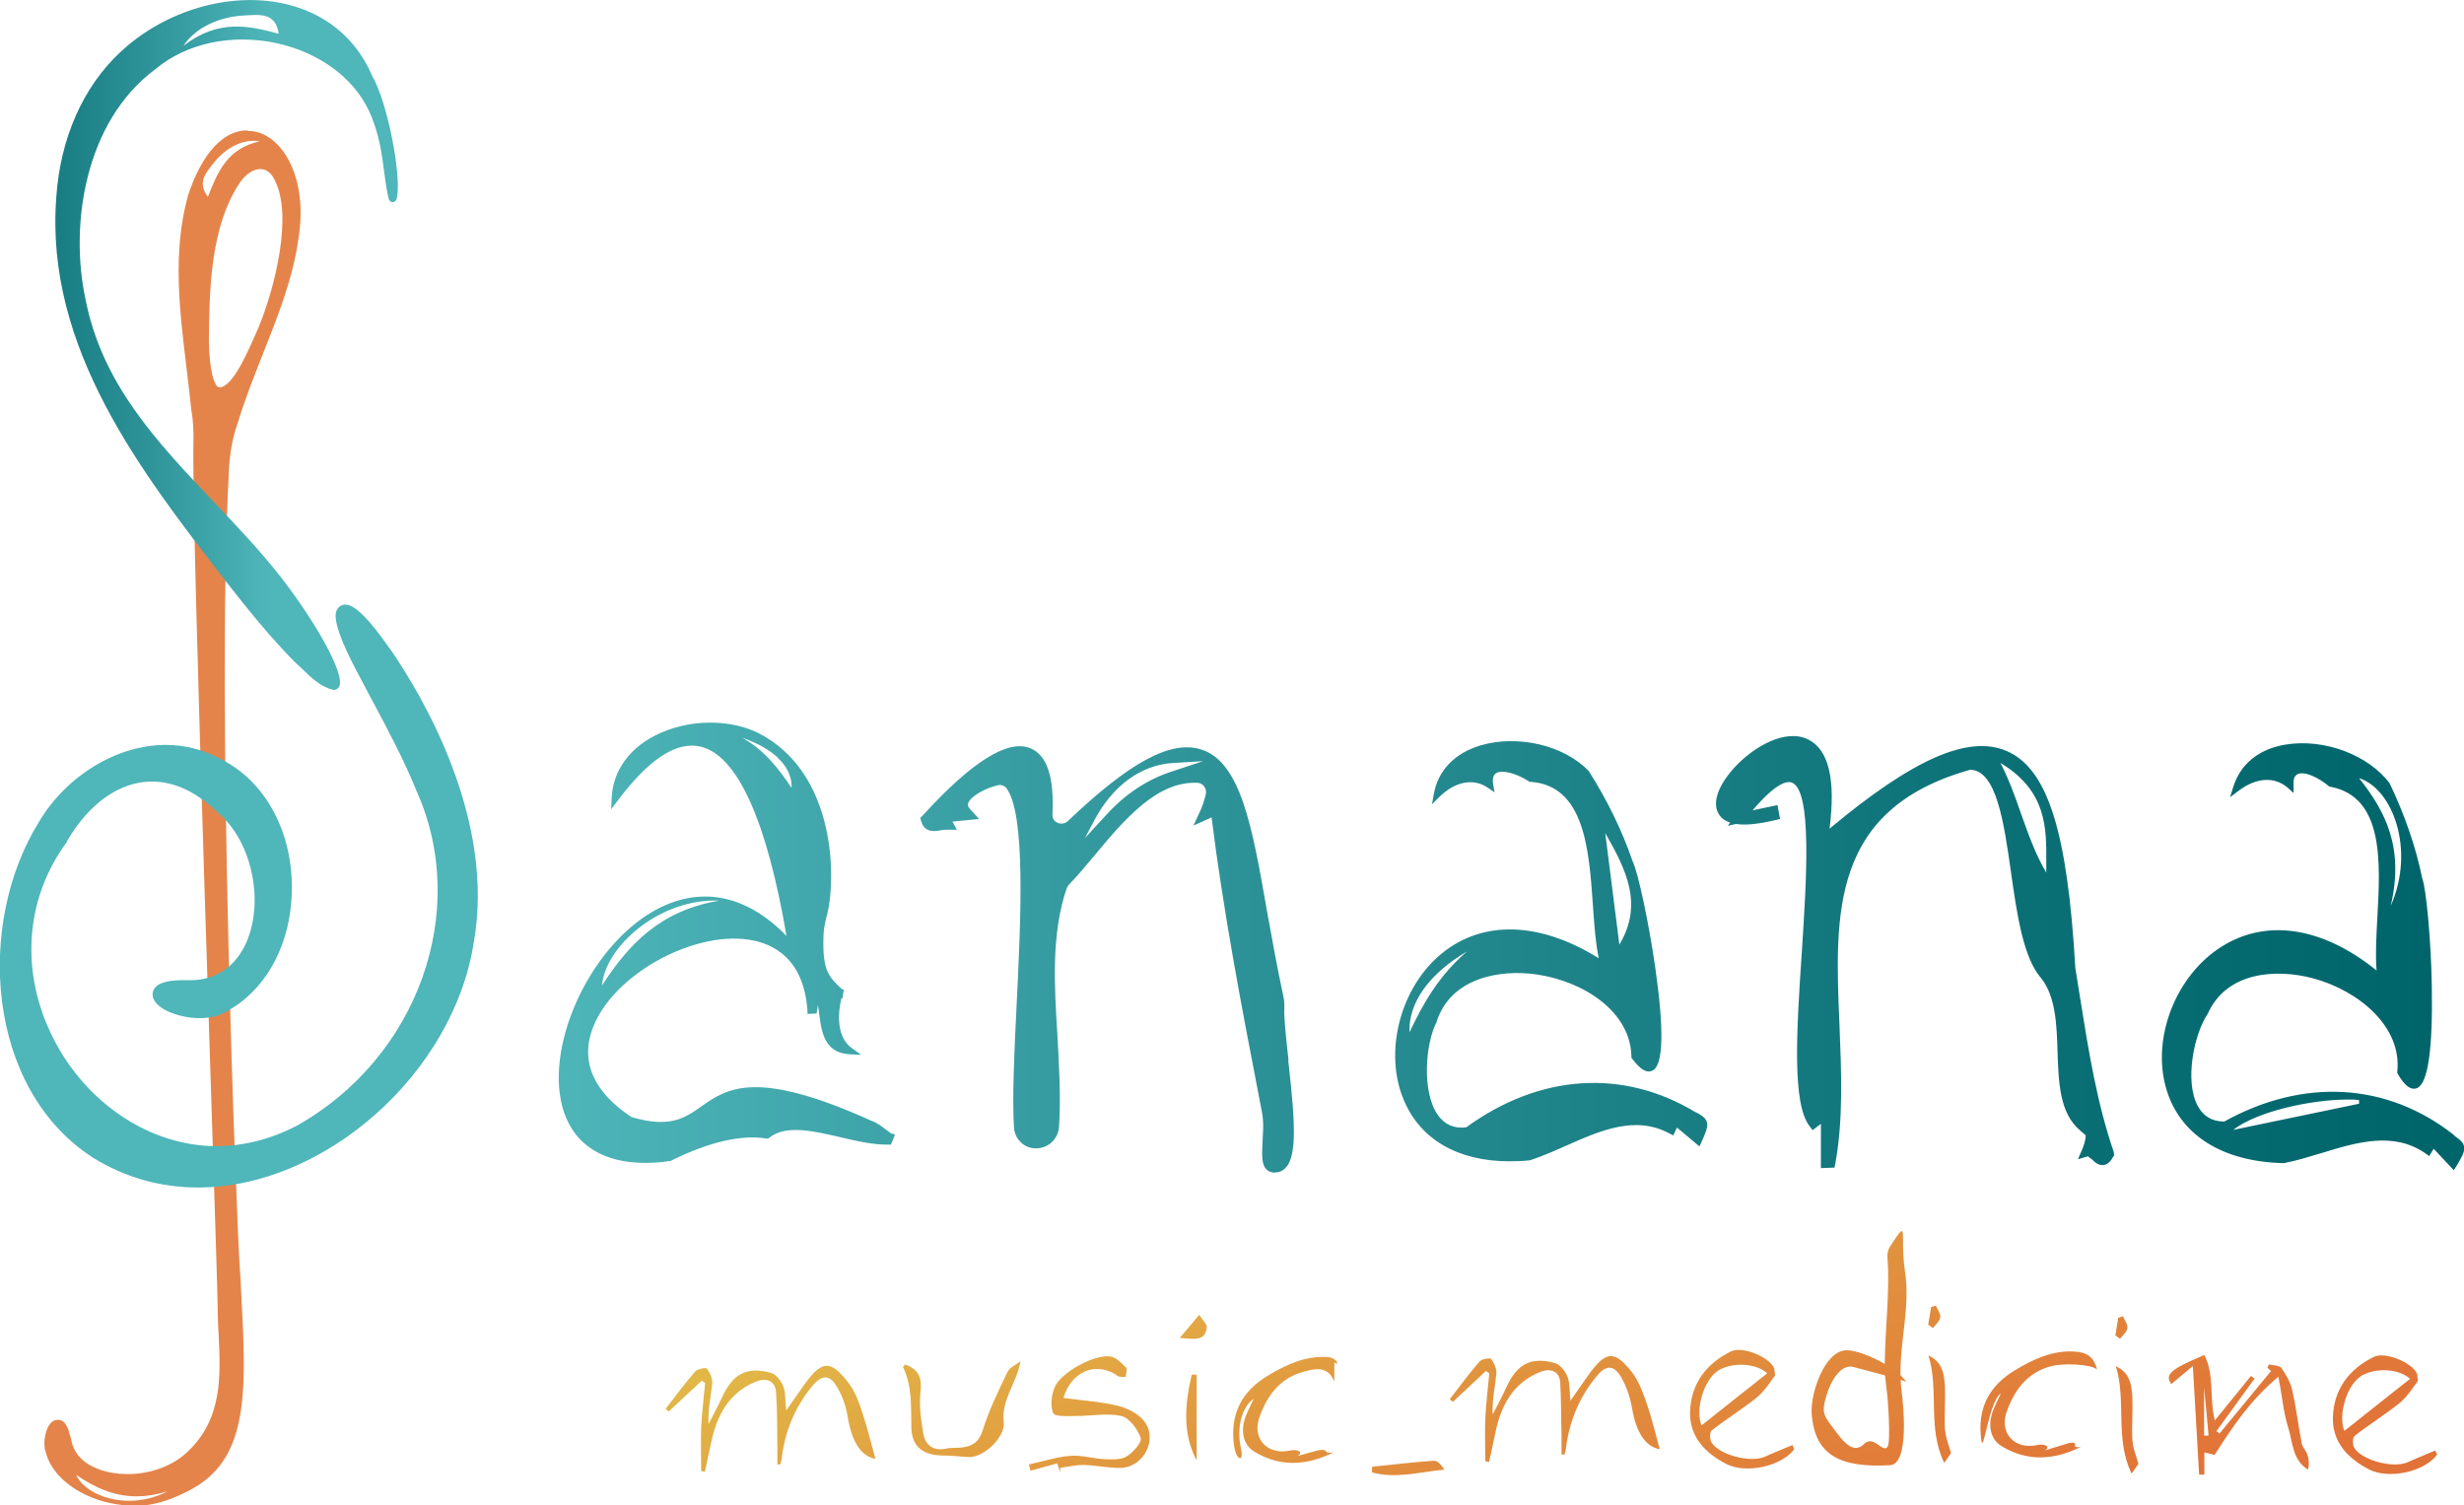 <svg xmlns="http://www.w3.org/2000/svg" xmlns:xlink="http://www.w3.org/1999/xlink" id="Layer_2" viewBox="0 0 94.14 57.51"><defs><style>      .cls-1 {        fill: url(#linear-gradient-5);      }      .cls-2 {        fill: url(#linear-gradient-4);      }      .cls-3 {        fill: url(#linear-gradient-3);      }      .cls-4 {        fill: url(#linear-gradient-2);      }      .cls-5 {        fill: url(#linear-gradient);      }    </style><linearGradient id="linear-gradient" x1="-5455.53" y1="-2591.12" x2="-5454.53" y2="-2591.12" gradientTransform="translate(-124596.89 -131346.94) rotate(-108.08) scale(29.99 -29.99)" gradientUnits="userSpaceOnUse"><stop offset="0" stop-color="#e17238"></stop><stop offset=".17" stop-color="#e17b39"></stop><stop offset=".45" stop-color="#e1943e"></stop><stop offset=".55" stop-color="#e29f41"></stop><stop offset=".87" stop-color="#e0c449"></stop><stop offset=".99" stop-color="#bc7239"></stop><stop offset="1" stop-color="#bc7239"></stop></linearGradient><linearGradient id="linear-gradient-2" x1="-4834.52" y1="-2682.11" x2="-4833.52" y2="-2682.11" gradientTransform="translate(47302.67 -26210.56) scale(9.78 -9.78)" gradientUnits="userSpaceOnUse"><stop offset="0" stop-color="#e4844a"></stop><stop offset=".19" stop-color="#e48d4c"></stop><stop offset=".51" stop-color="#e4a652"></stop><stop offset=".55" stop-color="#e5ab54"></stop><stop offset=".87" stop-color="#e4ca5c"></stop><stop offset=".99" stop-color="#c3824a"></stop><stop offset="1" stop-color="#c3824a"></stop></linearGradient><linearGradient id="linear-gradient-3" x1="-5066.98" y1="-2578.31" x2="-5065.98" y2="-2578.31" gradientTransform="translate(92501.44 -47034.74) scale(18.26 -18.26)" gradientUnits="userSpaceOnUse"><stop offset="0" stop-color="#00656b"></stop><stop offset=".23" stop-color="#0c7177"></stop><stop offset=".64" stop-color="#2d9398"></stop><stop offset="1" stop-color="#4fb6ba"></stop></linearGradient><linearGradient id="linear-gradient-4" x1="-4961.29" y1="-2625.5" x2="-4960.29" y2="-2625.5" gradientTransform="translate(64990.47 -34378.51) scale(13.1 -13.1)" xlink:href="#linear-gradient-3"></linearGradient><linearGradient id="linear-gradient-5" x1="-5268.13" y1="-2488.49" x2="-5267.13" y2="-2488.49" gradientTransform="translate(383592.13 -181149.89) scale(72.81 -72.81)" gradientUnits="userSpaceOnUse"><stop offset="0" stop-color="#4fb6ba"></stop><stop offset=".36" stop-color="#2d9398"></stop><stop offset=".77" stop-color="#0c7177"></stop><stop offset="1" stop-color="#00656b"></stop></linearGradient></defs><g id="Layer_6"><g><path class="cls-5" d="M29.7,55.94c0-.24,0-.49,0-.73-.01-.67,0-1.34-.05-2.01-.02-.42-.35-.6-.8-.4-1.02.43-1.47,1.3-1.68,2.32-.08.37-.16.74-.24,1.11l-.14-.03c0-.56-.02-1.13,0-1.69.03-.56.1-1.11.15-1.67l-.13-.09c-.42.39-.84.79-1.26,1.18l-.12-.1c.37-.48.73-.97,1.13-1.43.09-.1.41-.16.45-.11.12.16.22.39.2.58-.05.5-.17.99-.14,1.54.17-.34.36-.68.52-1.03.41-.89.94-1.18,1.86-.93.19.05.39.3.47.5.1.24.07.52.12.94.3-.43.5-.73.72-1.03.64-.88.97-.91,1.64-.05.26.33.42.76.55,1.17.2.6.34,1.21.5,1.76-.54-.1-.9-.63-1.06-1.59-.06-.4-.2-.81-.41-1.16-.28-.48-.57-.48-.94-.04-.68.82-1.06,1.76-1.18,2.82l-.05.18h-.13ZM72.66,53.23c.04.26.32,2.71-.45,2.75-1.85.1-2.86-.34-2.99-1.93-.07-.81.49-2.42,1.3-2.46.33-.02.95.21,1.49.52,0-1.17.21-2.92.1-4.05-.01-.16.02-.32.11-.45.75-1.15.35-.44.56.95.21,1.35-.19,2.64-.17,3.98l.23.25-.22-.07c0,.17.02.33.04.5ZM72.07,53.01s-.03-.29-.05-.46c-.47-.13-.98-.26-1.2-.32-.49-.14-.88.55-1.03,1.06-.23.75-.1.8.4,1.47.3.4.66.78,1.03.41.37-.37.72.38.9.1.12-.19.02-1.83-.05-2.26ZM84.8,54.77l-.12-.09c.49-.67.97-1.34,1.46-2.01l-.14-.1c-.45.55-.9,1.11-1.38,1.7-.22-.87,0-1.73-.4-2.5-1.32.55-1.52.76-1.26,1.11.23-.19.46-.39.82-.69.09,1.5.16,2.82.24,4.15h.2v-.85c.2.05.34.08.39.1.7-1.1,1.38-2.11,2.44-2.99.14.74.19,1.36.37,1.93.18.56.15,1.24.76,1.62.05-.2.04-.39-.02-.56-.05-.16-.19-.29-.22-.44-.13-.68-.21-1.36-.36-2.03-.07-.31-.24-.6-.42-.86-.08-.1-.32-.09-.48-.13l-.05.13.14.12c-.66.8-1.32,1.6-1.98,2.4ZM84.38,54.85h-.17v-1.83c.07.69.12,1.26.17,1.83ZM50.73,51.85c-.84-.06-1.57.28-2.26.69-1.03.61-1.49,1.48-1.32,2.7.08.56.39.67.26.09-.17-.77.02-1.56.49-1.89-.12.27-.27.53-.35.8-.14.48-.04.97.37,1.22.98.6,2.01.54,3.03.03-.46.07-.12-.15-.58-.08l-.81.22c.25-.12.06-.28-.27-.21-.86.19-1.47-.45-1.17-1.28.29-.81.77-1.48,1.68-1.73.48-.13.92-.23,1.18.37v-.73c.21.17.12-.17-.25-.2ZM42.67,52.56c.09.06.23.04.34.05,0-.12.07-.29.02-.35-.17-.17-.37-.39-.59-.43-.61-.11-1.92.61-2.15,1.18-.12.3-.17.72-.05.98.07.15.57.11.88.11.58,0,1.17-.12,1.72,0,.31.07.62.5.74.83.06.17-.28.56-.53.71-.22.14-.56.12-.84.11-.44-.02-.87-.16-1.3-.13-.54.04-1.07.22-1.6.33l.06.24c.33-.09.67-.18,1.02-.28.04.11.08.23.12.34v-.17c.3-.04.6-.11.89-.11.48.01.97.13,1.45.11.88-.05,1.4-1.13.85-1.8-.23-.28-.63-.48-.99-.57-.66-.16-1.35-.2-2.08-.3.31-1.03,1.23-1.39,2.04-.87ZM68.48,55.21c-.35.15-.71.29-1.06.45-.55.24-1.77-.08-2.04-.57-.06-.11-.06-.38.02-.44.55-.43,1.15-.8,1.7-1.24.29-.23.5-.56.72-.86l-.03-.26c-.17-.44-1.22-.87-1.65-.66-.96.47-1.54,1.25-1.57,2.32-.02.94.57,1.56,1.38,1.98.75.39,2.11.1,2.6-.56l-.06-.15ZM65.59,52.4c.52-.36,1.47-.35,1.93.07-.83.66-1.66,1.31-2.51,1.99-.25-.6.09-1.71.58-2.05ZM34.5,52.23c.36.74.3,1.53.32,2.32.02.75.47,1.06,1.24,1.06.31,0,.62.04.93.06.59.03,1.43-.76,1.36-1.34-.1-.86.49-1.47.64-2.32-.18.14-.42.24-.5.41-.35.73-.71,1.47-.95,2.24-.14.44-.38.58-.76.64-.21.03-.44,0-.65.05-.47.09-.77-.13-.85-.56-.09-.53-.17-1.09-.11-1.62.06-.53-.07-.85-.59-1.04l-.09.11ZM74.31,54.65c-.03-.56.02-1.12,0-1.67-.03-.47-.09-.95-.63-1.19.41,1.32-.05,2.76.6,4.1.16-.23.26-.36.26-.37-.1-.36-.21-.61-.22-.87ZM45.72,52.52h-.19c-.26,1.13-.36,2.24.19,3.28v-3.28ZM52.4,56.25c.91.26,1.83-.01,2.78-.1-.11-.18-.26-.35-.39-.34-.79.05-1.58.15-2.37.23v.21ZM46.11,50.75c.02-.16-.19-.34-.29-.52-.22.26-.44.53-.75.89.56.04.97.13,1.03-.38ZM73.85,50.74c.1-.13.26-.26.28-.41.02-.14-.11-.3-.17-.45l-.18.06-.11.67.18.13ZM59.77,55.58l.05-.18c.12-1.05.5-2,1.18-2.82.36-.44.66-.44.94.04.2.35.34.76.41,1.16.16.96.52,1.49,1.06,1.59-.15-.55-.29-1.16-.5-1.76-.14-.41-.3-.84-.55-1.17-.67-.86-1-.83-1.64.05-.22.3-.42.61-.72,1.03-.04-.42-.02-.71-.12-.94-.08-.2-.28-.45-.47-.5-.92-.26-1.46.04-1.86.93-.16.35-.34.69-.52,1.03-.03-.54.09-1.04.14-1.54.02-.19-.08-.42-.2-.58-.04-.05-.37,0-.45.11-.4.46-.76.95-1.13,1.43l.12.1c.42-.39.84-.79,1.26-1.18l.13.09c-.05.56-.12,1.11-.15,1.67-.03.56,0,1.13,0,1.69l.14.03c.08-.37.17-.74.24-1.11.21-1.03.66-1.89,1.68-2.32.46-.19.78-.02.8.4.04.67.03,1.34.05,2.01,0,.24,0,.49,0,.73h.13ZM79.28,51.64c-.84-.06-1.57.28-2.26.69-1.03.61-1.49,1.48-1.32,2.7.08.56.28-1.47.75-1.8-.12.27-.27.53-.35.8-.14.48-.04.97.37,1.22.98.6,2.01.54,3.03.03-.46.07.02-.22-.44-.15l-.95.29c.25-.12.06-.28-.27-.21-.86.19-1.47-.45-1.17-1.28.29-.81.77-1.48,1.68-1.73.48-.13,1.53-.08,1.77.12-.14-.55-.47-.65-.84-.68ZM81.47,55.06c-.03-.56.02-1.12,0-1.67-.03-.47-.09-.95-.63-1.19.41,1.32-.05,2.76.6,4.1.16-.23.26-.36.26-.37-.1-.36-.21-.61-.22-.87ZM81,51.15c.1-.13.26-.26.28-.41.02-.14-.11-.3-.17-.45l-.18.06c-.04.22-.07.45-.11.67l.18.13ZM93.04,55.42c-.35.15-.71.29-1.06.45-.55.24-1.77-.08-2.04-.57-.06-.11-.06-.38.02-.44.55-.43,1.15-.8,1.7-1.24.29-.23.5-.56.72-.86l-.03-.26c-.17-.44-1.22-.87-1.65-.66-.96.47-1.54,1.25-1.57,2.32-.02.94.57,1.56,1.38,1.98.75.39,2.11.1,2.6-.56l-.06-.15ZM90.15,52.61c.52-.36,1.47-.35,1.93.07-.83.66-1.66,1.31-2.51,1.99-.25-.6.09-1.71.58-2.05Z"></path><path class="cls-4" d="M4.94,57.34c-.94,0-1.77-.42-2.03-.99.69.47,1.42.82,2.31.82.36,0,.75-.06,1.18-.19-.48.25-.99.36-1.47.36M8.39,14.79h-.04s-.01,0-.01,0c-.16-.09-.33-.59-.36-1.73.02-1.95.04-4.38,1.19-6.09.22-.32.51-.51.77-.51h.04c.22.02.4.16.52.43.69,1.34.01,4.08-.61,5.59-.45,1.04-1.01,2.32-1.51,2.32M7.95,7.53c-.43-.57-.08-.92.2-1.29.4-.51.97-.86,1.53-.86.08,0,.16,0,.24.02-1.23.27-1.61,1.17-1.98,2.13M9.44,4.98c-.91,0-1.73.89-2.25,2.47-.61,2.15-.33,4.43-.06,6.64.06.53.13,1.06.18,1.58l.02.11c.05.35.07.71.06,1.06-.08,3.51.9,30.99.93,33.28v.13h0c0,.23.02.46.03.69.08,1.62.17,3.3-1.24,4.58-.63.56-1.47.8-2.24.8-.37,0-.73-.06-1.03-.16-.64-.22-1.03-.62-1.12-1.16l-.04-.14-.06-.21c-.08-.24-.19-.37-.35-.4-.01,0-.04,0-.07,0-.07,0-.18.02-.28.14-.18.21-.3.75-.17,1.1.18.72.85,1.37,1.8,1.74.35.14.93.3,1.63.3.77,0,1.45-.27,2.08-.6,2.16-1.13,2.17-3.53,1.98-7.05l-.05-1.03-.02-.27c-.12-1.64-.92-21.59-.42-30.68.03-.57.13-1.14.31-1.68l.04-.11c.26-.86.61-1.74.95-2.6.56-1.42,1.15-2.89,1.35-4.38.37-2.22-.52-3.82-1.6-4.09-.12-.03-.23-.04-.35-.04"></path><path class="cls-3" d="M14.91,24.81c-.78-1.13-1.35-1.71-1.71-1.71-.13,0-.24.06-.31.17-.08.13-.29.48.88,2.64.17.32.34.65.52.98.57,1.07,1.16,2.18,1.62,3.32,2.07,4.59.05,10.22-4.59,12.81-.99.51-2.02.77-3.05.77-2.52,0-4.97-1.62-6.24-4.13-1.27-2.52-1.08-5.32.53-7.5h0s0-.02,0-.02c.84-1.45,2.02-2.28,3.24-2.28.87,0,1.72.4,2.54,1.2,1.22,1.03,1.73,3.16,1.15,4.75-.22.61-.81,1.64-2.23,1.64h-.14s-.01,0-.01,0h-.01s-.05,0-.05,0h-.02c-.31,0-1.2,0-1.2.55,0,.51.97.9,1.8.9.4,0,.77-.09,1.05-.27,1.57-.86,2.52-2.73,2.47-4.88-.05-2.15-1.11-3.98-2.76-4.77-.63-.34-1.33-.52-2.06-.52-1.86,0-3.8,1.18-4.84,2.94-2.41,3.87-2.04,10.18,2.06,12.83,1.23.76,2.58,1.14,4.02,1.14,4.84,0,9.76-4.37,10.53-9.36.84-4.71-1.95-9.41-3.19-11.21Z"></path><path class="cls-2" d="M14.23,2.92c-.81-1.88-2.31-2.55-3.42-2.79-2.08-.44-4.51.28-6.19,1.84-1.44,1.33-2.32,3.31-2.47,5.57-.44,5.75,3.24,10.49,6.48,14.67l.07.09c.78,1,1.7,2.13,2.57,3,.1.09.19.18.28.26.36.35.7.68,1.19.8h0c.1,0,.18-.05.22-.13.24-.48-.96-2.55-2.23-4.18-.79-1.01-1.68-1.95-2.55-2.86-2.2-2.33-4.29-4.52-4.92-7.79-.6-2.82-.02-6.76,2.68-8.76,1.18-.99,2.91-1.36,4.63-.99,1.6.35,2.91,1.3,3.51,2.55.41.87.51,1.68.6,2.39.05.36.09.69.17,1.01.05.12.13.13.17.12.12-.01.15-.16.15-.2.16-.83-.35-3.58-.95-4.62ZM7.01,1.75c.46-.71,1.41-1.12,2.33-1.16.58-.03,1.19-.12,1.31.7-1.16-.31-2.3-.57-3.64.46Z"></path><path class="cls-1" d="M64.79,42.5c-2.77-1.68-5.96-1.47-8.77.57-.46.06-.82-.1-1.08-.46-.63-.89-.48-2.73-.06-3.55.52-1.68,2.38-2.04,3.83-1.83,1.79.26,3.6,1.42,3.62,3.15v.04s.03.03.03.03c.12.16.48.64.8.44.39-.24.42-1.56.08-3.93-.25-1.74-.66-3.65-.87-4.07-.39-1.14-.96-2.32-1.67-3.43-.94-.99-2.72-1.4-4.14-.98-.99.3-1.62.96-1.78,1.86l-.07.39.28-.28c.61-.6,1.31-.73,1.86-.35l.25.17-.05-.29c-.04-.22,0-.37.11-.44.22-.14.77,0,1.25.31l.03.02h.03c2.07.14,2.24,2.58,2.39,4.73.05.73.1,1.43.22,2.01-2.25-1.4-4.43-1.47-6.01-.17-1.57,1.29-2.21,3.75-1.44,5.58.63,1.52,2.08,2.35,4.05,2.35.25,0,.51-.01.78-.04.45-.15.91-.35,1.36-.55,1.31-.58,2.67-1.19,3.99-.46l.12.06.14-.3.86.72.07-.15c.31-.69.36-.87-.22-1.16ZM53.85,39.44c-.04-1.14.76-2.24,2.2-3.09-1.08.93-1.67,1.98-2.2,3.09ZM61.33,31.83c.79,1.38,1.47,2.71.54,4.26l-.54-4.26ZM80.77,44.05c-.66-1.93-.97-3.88-1.3-5.94-.06-.38-.12-.77-.18-1.13-.3-5.22-1.06-7.62-2.63-8.29-1.46-.62-3.56.3-6.76,2.97.24-1.88-.03-3.02-.82-3.41-.86-.42-2.06.26-2.81,1.07-.63.69-.86,1.35-.61,1.77.09.16.24.27.44.34l-.09.12.32-.07c.37.06.88,0,1.51-.15l.17-.04-.1-.53-.95.2c.9-1.06,1.32-1.13,1.5-1.06.78.3.56,3.72.38,6.48-.2,2.98-.38,5.79.3,6.65l.11.15.32-.24v1.69l.52-.02.03-.15c.31-1.7.23-3.52.16-5.29-.18-4.24-.36-8.25,4.99-9.76,1,.01,1.29,1.99,1.56,3.9.23,1.62.47,3.29,1.16,4.07.55.7.59,1.77.62,2.8.04,1.15.07,2.33.85,3l.23.2c-.01.17-.06.35-.14.54l-.16.37.38-.11.16.12c.11.11.26.24.45.21.14-.02.26-.13.36-.32l.04-.07-.03-.08ZM78.18,32.96c0,.13,0,.25,0,.38-.43-.73-.69-1.49-.97-2.27-.22-.63-.45-1.28-.78-1.92,1.76,1.06,1.76,2.46,1.75,3.81ZM34.08,43.33l-.23-.17c-.17-.13-.35-.27-.56-.34-4.42-2-5.52-1.23-6.49-.55-.64.45-1.2.84-2.67.41-1.45-.95-1.97-2.13-1.48-3.41.75-1.99,3.76-3.69,5.95-3.37.95.14,2.11.73,2.25,2.71v.13s.35-.02.35-.02l.05-.32c.02.12.04.24.05.35.09.69.2,1.48,1.17,1.53l.43.02-.35-.25c-.65-.46-.51-1.49-.4-1.92l.03.03.06-.35-.09-.03c-.49-.47-.72-.69-.69-1.94,0-.28.05-.55.12-.82.37-1.29.43-5.52-2.66-7.04-1.24-.58-2.94-.47-4.14.26-.87.53-1.38,1.34-1.41,2.27l-.02.41.25-.33c1.19-1.59,2.26-2.29,3.18-2.06,1.4.34,2.52,2.84,3.27,7.23-1.55-1.6-3.34-1.94-5.08-.95-2.51,1.43-4.23,5.31-3.42,7.69.43,1.26,1.52,1.93,3.1,1.93.29,0,.6-.02.92-.07h.04c1.46-.73,2.73-1.02,3.67-.86h.06s.05-.03.05-.03c.63-.51,1.69-.26,2.72-.02.64.15,1.3.3,1.85.28h.08s.15-.37.15-.37l-.09-.06ZM29.72,28.96c.28.26.55.65.52,1.14-.48-.72-1.04-1.45-1.88-1.91.51.17,1.01.43,1.36.76ZM27.49,34.41c-2.26.37-3.47,1.67-4.49,3.24.12-1.48,2.2-3.34,4.49-3.24ZM49.23,40.51c-.09-.82-.18-1.59-.16-2.01,0-.15,0-.3-.05-.49-.24-1.12-.43-2.2-.62-3.24-.55-3.15-.99-5.64-2.49-6.13-1.16-.38-2.73.46-5.11,2.73-.13.12-.29.11-.39.07-.05-.02-.21-.11-.2-.32.07-1.44-.21-2.27-.84-2.53-.86-.36-2.24.51-4.11,2.56l-.1.1.04.14c.13.45.57.37.75.33l.18-.02h.43s-.17-.31-.17-.31l1.02-.1-.35-.38c-.11-.12-.08-.19-.07-.22.08-.25.62-.57,1.14-.69.12-.03.25.02.32.11.75.99.55,5.05.39,8.31-.09,1.81-.17,3.52-.1,4.65.01.23.12.45.29.6.17.15.38.22.62.2.44-.03.77-.37.81-.8.08-1.16,0-2.36-.06-3.52-.12-1.91-.24-3.88.36-5.63l.08-.12c.34-.35.67-.75,1.03-1.18,1.09-1.31,2.36-2.8,3.89-2.71.1,0,.19.06.25.14.06.08.08.19.06.29-.04.17-.1.38-.19.59l-.28.61.69-.31c.44,3.53,1.15,7.26,1.79,10.56l.13.67c.04.22.06.45.05.68l-.02.4c-.03.63-.05.98.18,1.17.06.04.14.09.27.09l.16-.02c.77-.21.65-1.75.37-4.26ZM48.79,44.53h0s0,0,0,0ZM93.75,43.36c-2.54-2-5.74-2.19-8.77-.51h0c-.46,0-.8-.2-1.01-.59-.52-.96-.14-2.76.38-3.53.72-1.61,2.62-1.73,4.03-1.35,1.74.47,3.4,1.85,3.21,3.57v.04s.02.04.02.04c.1.17.4.69.74.54.42-.19.6-1.5.56-3.89-.03-1.76-.21-3.71-.37-4.14-.24-1.18-.67-2.42-1.24-3.61-.81-1.09-2.52-1.73-3.99-1.48-1.02.17-1.72.75-1.99,1.63l-.12.38.32-.24c.68-.52,1.38-.56,1.89-.12l.22.2v-.3c-.02-.22.03-.36.15-.42.24-.12.76.09,1.2.46l.03.02h.03c2.03.39,1.91,2.84,1.79,4.99-.04.73-.08,1.43-.03,2.03-2.06-1.67-4.22-2-5.94-.9-1.72,1.09-2.65,3.45-2.11,5.37.5,1.79,2.13,2.84,4.51,2.89.47-.09.95-.24,1.42-.38,1.37-.42,2.79-.85,4.02.03l.11.08.17-.28.77.82.09-.14c.39-.65.46-.82-.07-1.18ZM90.13,42.17l-4.81,1c.9-.7,2.96-1.16,4.38-1.16.15,0,.3,0,.43.02v.14ZM46,29.07l-1.27.42c-.91.3-1.74.85-2.46,1.64l-.82.89.35-.66c.71-1.35,1.8-2.14,3.03-2.21l1.16-.07ZM91.34,34.61c.52-2.21-.19-3.6-1.21-4.88,1.28.4,2.16,2.73,1.21,4.88Z"></path></g></g></svg>
